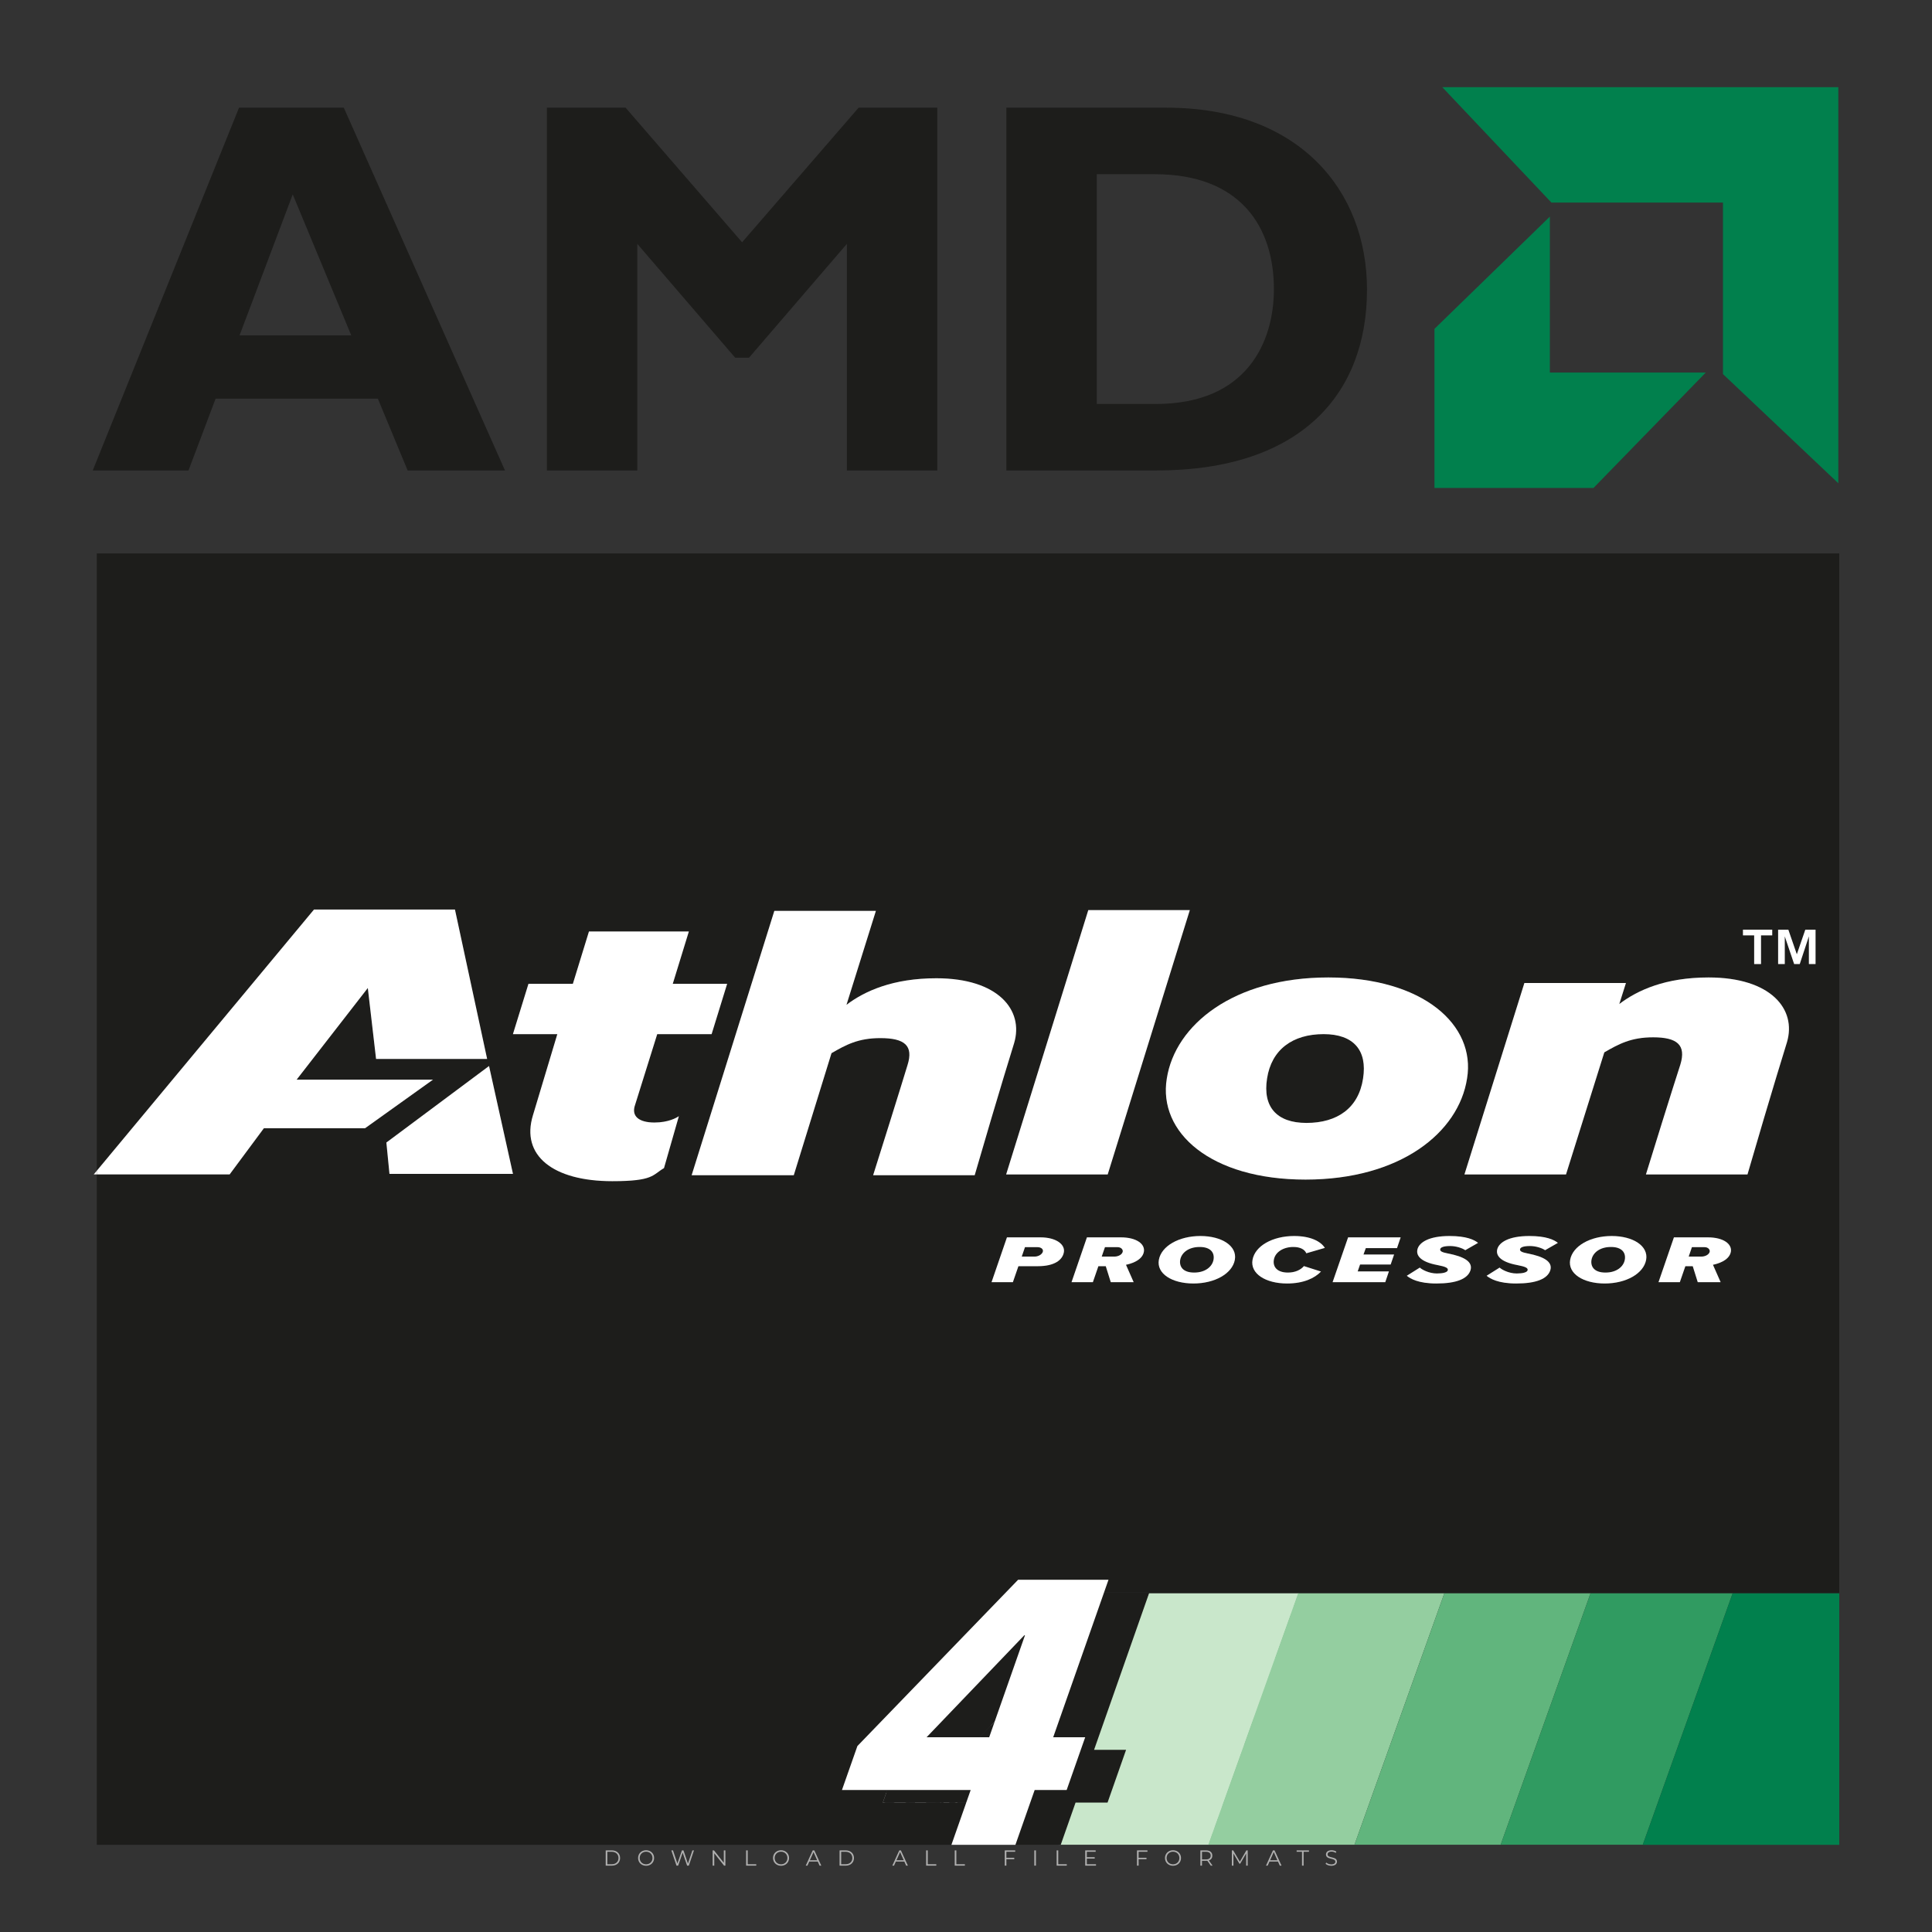 <?xml version="1.0" encoding="iso-8859-1"?>
<!-- Generator: Adobe Illustrator 27.0.0, SVG Export Plug-In . SVG Version: 6.00 Build 0)  -->
<svg version="1.1" id="Layer_1" xmlns="http://www.w3.org/2000/svg" xmlns:xlink="http://www.w3.org/1999/xlink" x="0px" y="0px"
	 viewBox="0 0 500 500" style="enable-background:new 0 0 500 500;" xml:space="preserve">
<rect x="0" y="0" width="500" height="500" fill="#333333" stroke="none"/>
<g id="watermark_1_">
	<g>
		<g id="watermark" style="opacity:0.61;">
			<g>
				<g>
					<g>
						<g>
							<polygon style="fill:#FFFFFF;" points="213.765,461.172 208.204,474.017 205.268,474.017 199.726,461.172 202.938,461.172 
								206.846,470.347 210.81,461.172 							"/>
						</g>
						<g>
							<path style="fill:#FFFFFF;" d="M223.507,469.741h-7.469c0.275,1.23,1.321,1.982,2.826,1.982c1.046,0,1.798-0.312,2.477-0.954
								l1.523,1.651c-0.917,1.046-2.294,1.597-4.074,1.597c-3.413,0-5.634-2.147-5.634-5.083c0-2.954,2.257-5.083,5.267-5.083
								c2.899,0,5.138,1.945,5.138,5.12C223.562,469.191,223.526,469.503,223.507,469.741 M216.002,468.071h4.863
								c-0.202-1.248-1.138-2.055-2.422-2.055C217.139,466.016,216.204,466.805,216.002,468.071"/>
						</g>
						<g>
							<path style="fill:#FFFFFF;" d="M224.735,468.934c0-2.973,2.294-5.083,5.505-5.083c2.074,0,3.707,0.899,4.423,2.514
								l-2.22,1.193c-0.532-0.936-1.321-1.358-2.221-1.358c-1.45,0-2.587,1.009-2.587,2.734c0,1.725,1.138,2.734,2.587,2.734
								c0.899,0,1.688-0.404,2.221-1.358l2.22,1.211c-0.716,1.578-2.349,2.495-4.423,2.495
								C227.029,474.017,224.735,471.907,224.735,468.934"/>
						</g>
						<g>
							<path style="fill:#FFFFFF;" d="M242.828,473.393c-0.587,0.422-1.45,0.624-2.331,0.624c-2.33,0-3.688-1.193-3.688-3.542
								v-4.055h-1.523v-2.202h1.523v-2.404h2.863v2.404h2.459v2.202h-2.459v4.019c0,0.844,0.458,1.303,1.229,1.303
								c0.422,0,0.844-0.128,1.156-0.367L242.828,473.393z"/>
						</g>
					</g>
					<g>
						<path style="fill:#FFFFFF;" d="M262.474,463.997v2.643c-0.238-0.018-0.422-0.037-0.642-0.037
							c-1.578,0-2.624,0.862-2.624,2.753v4.661h-2.863v-9.873h2.734v1.303C259.776,464.493,260.951,463.997,262.474,463.997"/>
					</g>
					<g>
						<path style="fill:#FFFFFF;" d="M263.299,472.53l1.009-2.239c1.083,0.789,2.697,1.339,4.239,1.339
							c1.762,0,2.477-0.587,2.477-1.376c0-2.404-7.469-0.752-7.469-5.524c0-2.184,1.762-4,5.413-4c1.615,0,3.267,0.385,4.459,1.138
							l-0.918,2.257c-1.193-0.679-2.422-1.009-3.56-1.009c-1.761,0-2.44,0.66-2.44,1.468c0,2.367,7.468,0.734,7.468,5.45
							c0,2.147-1.78,3.982-5.45,3.982C266.492,474.017,264.437,473.411,263.299,472.53"/>
					</g>
					<g>
						<path style="fill:#FFFFFF;" d="M285.428,469.741h-7.469c0.275,1.23,1.321,1.982,2.826,1.982c1.046,0,1.798-0.312,2.477-0.954
							l1.523,1.651c-0.918,1.046-2.294,1.597-4.074,1.597c-3.413,0-5.634-2.147-5.634-5.083c0-2.954,2.257-5.083,5.267-5.083
							c2.9,0,5.138,1.945,5.138,5.12C285.484,469.191,285.447,469.503,285.428,469.741 M277.923,468.071h4.863
							c-0.202-1.248-1.138-2.055-2.422-2.055C279.061,466.016,278.125,466.805,277.923,468.071"/>
					</g>
					<g>
						<path style="fill:#FFFFFF;" d="M297.007,469.741h-7.469c0.275,1.23,1.321,1.982,2.826,1.982c1.046,0,1.798-0.312,2.477-0.954
							l1.523,1.651c-0.918,1.046-2.294,1.597-4.074,1.597c-3.413,0-5.634-2.147-5.634-5.083c0-2.954,2.257-5.083,5.267-5.083
							c2.899,0,5.138,1.945,5.138,5.12C297.062,469.191,297.025,469.503,297.007,469.741 M289.501,468.071h4.863
							c-0.202-1.248-1.138-2.055-2.422-2.055C290.639,466.016,289.703,466.805,289.501,468.071"/>
					</g>
					<g>
						<polygon style="fill:#FFFFFF;" points="303.208,470.145 301.831,471.503 301.831,474.017 298.969,474.017 298.969,460.401 
							301.831,460.401 301.831,468.108 306.016,464.144 309.429,464.144 305.318,468.328 309.796,474.017 306.327,474.017 						"/>
					</g>
					<g>
						<path style="fill:#FFFFFF;" d="M256.601,475.359L256.601,475.359l-2.86-2.86c-0.435,0.508-0.953,0.943-1.534,1.284
							c-0.092,0.069-0.186,0.136-0.283,0.199l3.027,3.027c0.456,0.456,1.195,0.456,1.65,0
							C257.057,476.554,257.057,475.815,256.601,475.359"/>
					</g>
					<g>
						<path style="fill:#FFFFFF;" d="M249.984,463.244c0.221-0.173,0.495-0.281,0.797-0.281c0.042,0,0.083,0.002,0.124,0.006
							c-0.214-0.156-0.478-0.249-0.764-0.249c-0.395,0-0.744,0.18-0.981,0.458c-0.051,0-0.1,0.006-0.151,0.008
							c0.039-0.077,0.064-0.162,0.064-0.255c0-0.234-0.143-0.434-0.346-0.519c0.087,0.126,0.138,0.279,0.138,0.445
							c0,0.122-0.031,0.237-0.081,0.341c-2.811,0.201-5.03,2.539-5.03,5.4c0,2.993,2.426,5.42,5.42,5.42
							c2.993,0,5.42-2.426,5.42-5.42C254.595,465.879,252.593,463.635,249.984,463.244 M247.983,464.656
							c0.435,0,0.844,0.112,1.199,0.309c0.374-0.245,0.82-0.387,1.299-0.387c0.711,0,1.348,0.312,1.784,0.806
							c-0.435-0.379-1.004-0.61-1.627-0.61c-0.449,0-0.87,0.12-1.234,0.329c-0.079,0.046-0.156,0.096-0.229,0.15
							c-0.065-0.048-0.133-0.093-0.204-0.134c-0.369-0.219-0.8-0.344-1.26-0.344c-0.3,0-0.588,0.054-0.854,0.152
							C247.196,464.754,247.578,464.656,247.983,464.656 M251.772,469.098c0.115,0.305,0.181,0.634,0.181,0.979
							c0,1.534-1.244,2.777-2.778,2.777c-1.534,0-2.777-1.243-2.777-2.777c0-0.345,0.066-0.674,0.181-0.979
							c-0.62-0.382-1.035-1.064-1.035-1.846c0-1.197,0.971-2.168,2.168-2.168c0.565,0,1.078,0.218,1.463,0.572
							c0.386-0.354,0.899-0.572,1.464-0.572c1.197,0,2.168,0.971,2.168,2.168C252.807,468.034,252.392,468.716,251.772,469.098"/>
					</g>
					<g>
						<path style="fill:#FFFFFF;" d="M251.666,467.061c0,0.497-0.404,0.901-0.901,0.901c-0.497,0-0.901-0.404-0.901-0.901
							s0.404-0.901,0.901-0.901c0.101,0,0.197,0.017,0.287,0.047c-0.03,0.062-0.045,0.132-0.045,0.204
							c0,0.273,0.221,0.494,0.494,0.494c0.05,0,0.099-0.008,0.146-0.022C251.66,466.941,251.666,467,251.666,467.061"/>
					</g>
					<g>
						<path style="fill:#FFFFFF;" d="M248.255,467.061c0,0.376-0.305,0.681-0.681,0.681c-0.376,0-0.681-0.305-0.681-0.681
							s0.305-0.681,0.681-0.681c0.076,0,0.149,0.013,0.217,0.035c-0.023,0.047-0.034,0.1-0.034,0.155
							c0,0.206,0.167,0.374,0.374,0.374c0.038,0,0.075-0.006,0.11-0.017C248.25,466.97,248.255,467.015,248.255,467.061"/>
					</g>
					<g>
						<g>
							<g>
								<rect x="242.908" y="467.83" style="fill:#FFFFFF;" width="0.616" height="0.616"/>
							</g>
							<g>
								<rect x="254.827" y="467.83" style="fill:#FFFFFF;" width="0.616" height="0.616"/>
							</g>
							<g>
								<path style="fill:#FFFFFF;" d="M255.205,468.082h-0.14c0-3.248-2.642-5.89-5.89-5.89c-3.248,0-5.89,2.642-5.89,5.89h-0.14
									c0-1.611,0.627-3.125,1.766-4.264c1.139-1.139,2.653-1.766,4.264-1.766c1.611,0,3.125,0.627,4.264,1.766
									C254.578,464.957,255.205,466.471,255.205,468.082"/>
							</g>
						</g>
						<g>
							<rect x="248.868" y="461.814" style="fill:#FFFFFF;" width="0.616" height="0.616"/>
						</g>
						<g>
							<rect x="244.95" y="462.052" style="fill:#FFFFFF;" width="8.45" height="0.14"/>
						</g>
						<g>
							<path style="fill:#FFFFFF;" d="M245.174,462.15c0,0.108-0.088,0.196-0.196,0.196c-0.108,0-0.196-0.088-0.196-0.196
								c0-0.108,0.088-0.196,0.196-0.196C245.086,461.954,245.174,462.042,245.174,462.15"/>
						</g>
						<g>
							<path style="fill:#FFFFFF;" d="M253.596,462.15c0,0.108-0.088,0.196-0.196,0.196c-0.108,0-0.196-0.088-0.196-0.196
								c0-0.108,0.088-0.196,0.196-0.196C253.509,461.954,253.596,462.042,253.596,462.15"/>
						</g>
					</g>
				</g>
				<g>
					<path style="fill:#FFFFFF;" d="M314.356,473.409c0,1.559-2.364,1.559-2.364,0C311.993,471.851,314.356,471.851,314.356,473.409
						z"/>
				</g>
				<g>
					<g>
						<g>
							<path style="fill:#FFFFFF;" d="M161.739,466.549l1.772,6.088l1.855-6.088h2.215l-2.823,8.14h-2.33l-0.837-2.396l-0.722-2.708
								l-0.722,2.708l-0.837,2.396h-2.33l-2.839-8.14h2.231l1.855,6.088l1.756-6.088H161.739z"/>
						</g>
						<g>
							<path style="fill:#FFFFFF;" d="M176.713,466.549l1.772,6.088l1.855-6.088h2.215l-2.823,8.14h-2.33l-0.837-2.396l-0.722-2.708
								l-0.722,2.708l-0.837,2.396h-2.33l-2.839-8.14h2.231l1.855,6.088l1.756-6.088H176.713z"/>
						</g>
						<g>
							<path style="fill:#FFFFFF;" d="M191.687,466.549l1.772,6.088l1.855-6.088h2.215l-2.823,8.14h-2.33l-0.837-2.396l-0.722-2.708
								l-0.722,2.708l-0.837,2.396h-2.33l-2.839-8.14h2.231l1.855,6.088l1.756-6.088H191.687z"/>
						</g>
					</g>
					<g>
						<path style="fill:#FFFFFF;" d="M200.908,473.52c0,1.559-2.364,1.559-2.364,0C198.545,471.962,200.908,471.962,200.908,473.52z
							"/>
					</g>
					<g>
						<path style="fill:#FFFFFF;" d="M322.71,473.409c-0.935,0.919-1.919,1.28-3.117,1.28c-2.346,0-4.3-1.411-4.3-4.282
							s1.953-4.284,4.3-4.284c1.149,0,2.035,0.329,2.921,1.199l-1.264,1.329c-0.476-0.428-1.066-0.64-1.623-0.64
							c-1.346,0-2.33,0.985-2.33,2.396c0,1.542,1.05,2.362,2.297,2.362c0.64,0,1.28-0.18,1.772-0.672L322.71,473.409z"/>
					</g>
					<g>
						<path style="fill:#FFFFFF;" d="M331.805,470.472c0,2.33-1.591,4.217-4.217,4.217c-2.626,0-4.201-1.887-4.201-4.217
							c0-2.314,1.609-4.217,4.185-4.217C330.149,466.255,331.805,468.158,331.805,470.472z M325.389,470.472
							c0,1.231,0.739,2.38,2.199,2.38c1.46,0,2.199-1.149,2.199-2.38c0-1.215-0.854-2.396-2.199-2.396
							C326.144,468.077,325.389,469.258,325.389,470.472z"/>
					</g>
					<g>
						<path style="fill:#FFFFFF;" d="M338.572,474.689v-4.332c0-1.068-0.559-2.035-1.658-2.035c-1.082,0-1.722,0.967-1.722,2.035
							v4.332h-2.003v-8.107h1.855l0.148,0.985c0.426-0.82,1.362-1.116,2.133-1.116c0.969,0,1.937,0.394,2.396,1.51
							c0.723-1.149,1.658-1.478,2.708-1.478c2.297,0,3.43,1.412,3.43,3.84v4.365h-2.003v-4.365c0-1.066-0.442-1.97-1.526-1.97
							c-1.082,0-1.756,0.935-1.756,2.003v4.332H338.572z"/>
					</g>
				</g>
			</g>
		</g>
		<g style="opacity:0.61;">
			<g>
				<g>
					<path style="fill:#FFFFFF;" d="M345.988,431.299c-0.006-1.224-0.959-2.121-2.189-2.14c-0.924-0.014-0.832,0.12-0.834-0.867
						c-0.003-1.097-0.007-2.194,0.003-3.292c0.003-0.379-0.112-0.691-0.362-0.976c-2.342-2.668-4.678-5.342-7.019-8.011
						c-0.12-0.137-0.275-0.244-0.414-0.366c-6.214,0-12.427,0-18.641,0c-0.794,0.293-1.14,0.868-1.138,1.709
						c0.01,3.748,0.004,7.496,0.004,11.243c0,0.556-0.003,0.589-0.55,0.551c-1.497-0.102-2.516,0.986-2.497,2.492
						c0.044,3.476,0.013,6.953,0.014,10.429c0.001,1.58,0.867,2.443,2.45,2.449c0.582,0.002,0.582,0.002,0.582,0.6
						c0,2.219-0.001,4.438,0.001,6.657c0.001,1.192,0.58,1.771,1.768,1.771c8.013,0.001,16.027,0.001,24.04,0
						c1.168,0,1.755-0.583,1.757-1.745c0.002-2.256,0-4.512,0.001-6.768c0-0.512,0.002-0.511,0.52-0.515
						c0.271-0.002,0.541,0.008,0.809-0.058c0.996-0.246,1.69-1.044,1.694-2.069C346.003,438.696,346.005,434.997,345.988,431.299z
						 M317.537,417.162c5.337,0,10.674,0,16.01,0c0.548,0,0.554,0.007,0.554,0.561c0.001,2.243-0.001,4.486,0.001,6.73
						c0.001,0.811,0.249,1.059,1.06,1.059c1.91,0.001,3.821,0,5.731,0.001c0.458,0,0.479,0.021,0.481,0.483
						c0.003,0.887,0.002,1.775,0,2.662c-0.001,0.477-0.024,0.498-0.504,0.499c-3.895,0.001-7.79,0-11.684,0
						c-3.882,0-7.765,0-11.647,0c-0.55,0-0.552-0.001-0.552-0.561c-0.001-3.624-0.001-7.247,0-10.871
						C316.987,417.166,316.991,417.162,317.537,417.162z M340.822,451.579c-3.883,0.001-7.766,0-11.65,0c-3.871,0-7.742,0-11.613,0
						c-0.572,0-0.574-0.002-0.574-0.579c-0.001-1.997-0.001-3.994,0.001-5.991c0-0.464,0.023-0.486,0.478-0.487
						c7.803-0.001,15.607-0.001,23.41,0c0.478,0,0.499,0.02,0.499,0.503c0.002,1.997,0.001,3.994,0,5.991
						C341.375,451.574,341.37,451.579,340.822,451.579z"/>
				</g>
				<g>
					<g>
						<rect x="327.418" y="417.053" style="fill:#FFFFFF;" width="1.757" height="1.054"/>
					</g>
					<g>
						<rect x="325.662" y="418.107" style="fill:#FFFFFF;" width="1.757" height="1.054"/>
					</g>
					<g>
						<rect x="327.418" y="419.161" style="fill:#FFFFFF;" width="1.757" height="1.054"/>
					</g>
					<g>
						<rect x="325.662" y="420.215" style="fill:#FFFFFF;" width="1.757" height="1.054"/>
					</g>
					<g>
						<rect x="327.418" y="421.269" style="fill:#FFFFFF;" width="1.757" height="1.054"/>
					</g>
					<g>
						<rect x="325.662" y="422.323" style="fill:#FFFFFF;" width="1.757" height="1.054"/>
					</g>
					<g>
						<rect x="327.418" y="423.378" style="fill:#FFFFFF;" width="1.757" height="1.054"/>
					</g>
					<g>
						<rect x="325.662" y="424.432" style="fill:#FFFFFF;" width="1.757" height="1.054"/>
					</g>
					<g>
						<rect x="327.418" y="425.486" style="fill:#FFFFFF;" width="1.757" height="1.054"/>
					</g>
					<g>
						<rect x="325.662" y="426.54" style="fill:#FFFFFF;" width="1.757" height="1.054"/>
					</g>
					<g>
						<rect x="327.418" y="427.594" style="fill:#FFFFFF;" width="1.757" height="1.054"/>
					</g>
					<g>
						<rect x="325.662" y="428.648" style="fill:#FFFFFF;" width="1.757" height="1.054"/>
					</g>
				</g>
			</g>
			<g>
				<path style="fill:#FFFFFF;" d="M187.637,431.299c-0.006-1.224-0.959-2.121-2.189-2.14c-0.924-0.014-0.832,0.12-0.834-0.867
					c-0.003-1.097-0.007-2.194,0.003-3.292c0.003-0.379-0.112-0.691-0.362-0.976c-2.342-2.668-4.678-5.342-7.019-8.011
					c-0.12-0.137-0.275-0.244-0.414-0.366c-6.214,0-12.427,0-18.641,0c-0.794,0.293-1.14,0.868-1.138,1.709
					c0.01,3.748,0.004,7.496,0.004,11.243c0,0.556-0.003,0.589-0.55,0.551c-1.497-0.102-2.516,0.986-2.497,2.492
					c0.044,3.476,0.013,6.953,0.014,10.429c0.001,1.58,0.867,2.443,2.45,2.449c0.582,0.002,0.582,0.002,0.582,0.6
					c0,2.219-0.001,4.438,0.001,6.657c0.001,1.192,0.58,1.771,1.768,1.771c8.013,0.001,16.027,0.001,24.04,0
					c1.168,0,1.755-0.583,1.757-1.745c0.002-2.256,0-4.512,0.001-6.768c0-0.512,0.002-0.511,0.52-0.515
					c0.271-0.002,0.541,0.008,0.809-0.058c0.996-0.246,1.69-1.044,1.694-2.069C187.652,438.696,187.655,434.997,187.637,431.299z
					 M159.187,417.162c5.337,0,10.674,0,16.01,0c0.548,0,0.554,0.007,0.554,0.561c0.001,2.243-0.001,4.486,0.001,6.73
					c0.001,0.811,0.249,1.059,1.06,1.059c1.91,0.001,3.821,0,5.731,0.001c0.458,0,0.479,0.021,0.481,0.483
					c0.003,0.887,0.002,1.775,0,2.662c-0.001,0.477-0.024,0.498-0.504,0.499c-3.895,0.001-7.79,0-11.684,0
					c-3.882,0-7.765,0-11.647,0c-0.55,0-0.552-0.001-0.552-0.561c-0.001-3.624-0.001-7.247,0-10.871
					C158.636,417.166,158.64,417.162,159.187,417.162z M182.472,451.579c-3.883,0.001-7.766,0-11.65,0c-3.871,0-7.742,0-11.613,0
					c-0.572,0-0.574-0.002-0.574-0.579c-0.001-1.997-0.001-3.994,0.001-5.991c0-0.464,0.023-0.486,0.478-0.487
					c7.803-0.001,15.607-0.001,23.41,0c0.478,0,0.499,0.02,0.499,0.503c0.002,1.997,0.001,3.994,0,5.991
					C183.024,451.574,183.019,451.579,182.472,451.579z"/>
			</g>
			<g>
				<path style="fill:#FFFFFF;" d="M159.779,440.669v-7.897h2.779c0.375,0,0.726,0.061,1.053,0.182
					c0.327,0.121,0.612,0.292,0.855,0.513c0.242,0.221,0.434,0.483,0.573,0.789c0.14,0.305,0.21,0.642,0.21,1.009
					c0,0.375-0.07,0.715-0.21,1.02c-0.14,0.305-0.331,0.568-0.573,0.789c-0.243,0.221-0.528,0.392-0.855,0.513
					c-0.327,0.121-0.678,0.182-1.053,0.182h-1.29v2.901H159.779z M162.58,436.356c0.39,0,0.684-0.111,0.882-0.331
					c0.199-0.22,0.298-0.474,0.298-0.761c0-0.14-0.024-0.276-0.072-0.408c-0.048-0.132-0.121-0.248-0.221-0.347
					c-0.099-0.099-0.223-0.178-0.37-0.237c-0.147-0.059-0.32-0.089-0.518-0.089h-1.312v2.173H162.58z"/>
				<path style="fill:#FFFFFF;" d="M166.308,432.771h1.731l3.177,5.294h0.088l-0.088-1.522v-3.772h1.478v7.897h-1.566l-3.353-5.592
					h-0.088l0.088,1.522v4.07h-1.467V432.771z"/>
				<path style="fill:#FFFFFF;" d="M177.922,436.334h3.872c0.022,0.089,0.04,0.195,0.055,0.32c0.014,0.125,0.022,0.25,0.022,0.375
					c0,0.507-0.077,0.985-0.231,1.434c-0.154,0.449-0.397,0.849-0.728,1.202c-0.353,0.375-0.776,0.666-1.268,0.871
					c-0.493,0.206-1.055,0.309-1.688,0.309c-0.574,0-1.114-0.103-1.622-0.309c-0.507-0.206-0.948-0.492-1.323-0.86
					c-0.375-0.367-0.673-0.803-0.894-1.307c-0.221-0.504-0.331-1.053-0.331-1.649c0-0.595,0.11-1.145,0.331-1.649
					c0.221-0.504,0.518-0.939,0.894-1.307c0.375-0.367,0.816-0.654,1.323-0.86c0.507-0.206,1.048-0.309,1.622-0.309
					c0.64,0,1.211,0.11,1.715,0.331c0.504,0.221,0.935,0.526,1.296,0.915l-1.025,1.004c-0.258-0.272-0.544-0.48-0.861-0.623
					c-0.316-0.143-0.695-0.215-1.136-0.215c-0.361,0-0.703,0.065-1.026,0.193c-0.324,0.129-0.607,0.311-0.85,0.546
					c-0.242,0.235-0.436,0.52-0.579,0.855c-0.143,0.335-0.215,0.708-0.215,1.119c0,0.412,0.072,0.785,0.215,1.12
					c0.143,0.335,0.338,0.62,0.584,0.855c0.246,0.235,0.531,0.418,0.855,0.546c0.323,0.129,0.669,0.193,1.037,0.193
					c0.419,0,0.773-0.061,1.064-0.182c0.29-0.121,0.538-0.278,0.744-0.469c0.148-0.132,0.275-0.3,0.381-0.502
					c0.106-0.202,0.189-0.428,0.248-0.678h-2.482V436.334z"/>
			</g>
			<g>
				<path style="fill:#FFFFFF;" d="M224.019,431.299c-0.006-1.224-0.959-2.121-2.189-2.14c-0.924-0.014-0.832,0.12-0.834-0.867
					c-0.003-1.097-0.007-2.194,0.003-3.292c0.003-0.379-0.112-0.691-0.362-0.976c-2.342-2.668-4.678-5.342-7.019-8.011
					c-0.12-0.137-0.275-0.244-0.414-0.366c-6.214,0-12.427,0-18.641,0c-0.794,0.293-1.14,0.868-1.138,1.709
					c0.01,3.748,0.004,7.496,0.004,11.243c0,0.556-0.003,0.589-0.55,0.551c-1.497-0.102-2.516,0.986-2.497,2.492
					c0.044,3.476,0.013,6.953,0.014,10.429c0.001,1.58,0.867,2.443,2.45,2.449c0.582,0.002,0.582,0.002,0.582,0.6
					c0,2.219-0.001,4.438,0.001,6.657c0.001,1.192,0.58,1.771,1.768,1.771c8.013,0.001,16.027,0.001,24.04,0
					c1.168,0,1.755-0.583,1.757-1.745c0.002-2.256,0-4.512,0.001-6.768c0-0.512,0.002-0.511,0.52-0.515
					c0.271-0.002,0.541,0.008,0.809-0.058c0.997-0.246,1.69-1.044,1.694-2.069C224.034,438.696,224.036,434.997,224.019,431.299z
					 M195.568,417.162c5.337,0,10.674,0,16.01,0c0.548,0,0.554,0.007,0.554,0.561c0.001,2.243-0.001,4.486,0.001,6.73
					c0.001,0.811,0.249,1.059,1.06,1.059c1.91,0.001,3.821,0,5.731,0.001c0.458,0,0.479,0.021,0.481,0.483
					c0.003,0.887,0.002,1.775,0,2.662c-0.001,0.477-0.024,0.498-0.504,0.499c-3.895,0.001-7.79,0-11.684,0
					c-3.882,0-7.765,0-11.647,0c-0.55,0-0.552-0.001-0.552-0.561c-0.001-3.624-0.001-7.247,0-10.871
					C195.018,417.166,195.022,417.162,195.568,417.162z M218.854,451.579c-3.883,0.001-7.766,0-11.65,0c-3.871,0-7.742,0-11.613,0
					c-0.572,0-0.574-0.002-0.574-0.579c-0.001-1.997-0.001-3.994,0.001-5.991c0-0.464,0.023-0.486,0.478-0.487
					c7.803-0.001,15.607-0.001,23.41,0c0.478,0,0.499,0.02,0.499,0.503c0.002,1.997,0.001,3.994,0,5.991
					C219.406,451.574,219.401,451.579,218.854,451.579z"/>
			</g>
			<g>
				<path style="fill:#FFFFFF;" d="M205.111,432.771h1.699l2.967,7.897h-1.644l-0.651-1.886h-3.044l-0.651,1.886h-1.643
					L205.111,432.771z M206.997,437.415l-0.706-1.974l-0.287-0.96h-0.088l-0.287,0.96l-0.706,1.974H206.997z"/>
				<path style="fill:#FFFFFF;" d="M211.331,434.536c-0.125,0-0.245-0.024-0.359-0.072c-0.114-0.048-0.213-0.114-0.298-0.199
					c-0.084-0.084-0.151-0.182-0.198-0.292c-0.048-0.11-0.072-0.232-0.072-0.364s0.024-0.254,0.072-0.364
					c0.048-0.11,0.114-0.208,0.198-0.292c0.084-0.084,0.184-0.151,0.298-0.198c0.114-0.048,0.233-0.072,0.359-0.072
					c0.257,0,0.478,0.09,0.662,0.27c0.184,0.181,0.276,0.399,0.276,0.656s-0.092,0.476-0.276,0.656
					C211.809,434.446,211.589,434.536,211.331,434.536z M210.615,440.669v-5.404h1.445v5.404H210.615z"/>
			</g>
			<g>
				<path style="fill:#FFFFFF;" d="M261.044,431.299c-0.006-1.224-0.959-2.121-2.189-2.14c-0.924-0.014-0.832,0.12-0.834-0.867
					c-0.003-1.097-0.007-2.194,0.003-3.292c0.003-0.379-0.112-0.691-0.362-0.976c-2.342-2.668-4.678-5.342-7.019-8.011
					c-0.12-0.137-0.275-0.244-0.414-0.366c-6.214,0-12.427,0-18.641,0c-0.794,0.293-1.14,0.868-1.138,1.709
					c0.01,3.748,0.004,7.496,0.004,11.243c0,0.556-0.003,0.589-0.55,0.551c-1.497-0.102-2.516,0.986-2.497,2.492
					c0.044,3.476,0.013,6.953,0.014,10.429c0.001,1.58,0.867,2.443,2.45,2.449c0.582,0.002,0.582,0.002,0.582,0.6
					c0,2.219-0.001,4.438,0.001,6.657c0.001,1.192,0.58,1.771,1.768,1.771c8.013,0.001,16.027,0.001,24.04,0
					c1.168,0,1.755-0.583,1.757-1.745c0.002-2.256,0-4.512,0.001-6.768c0-0.512,0.002-0.511,0.52-0.515
					c0.271-0.002,0.541,0.008,0.809-0.058c0.996-0.246,1.69-1.044,1.694-2.069C261.059,438.696,261.061,434.997,261.044,431.299z
					 M232.593,417.162c5.337,0,10.674,0,16.01,0c0.548,0,0.554,0.007,0.554,0.561c0.001,2.243-0.001,4.486,0.001,6.73
					c0.001,0.811,0.249,1.059,1.06,1.059c1.91,0.001,3.821,0,5.731,0.001c0.458,0,0.479,0.021,0.481,0.483
					c0.003,0.887,0.002,1.775,0,2.662c-0.001,0.477-0.024,0.498-0.504,0.499c-3.895,0.001-7.79,0-11.684,0
					c-3.882,0-7.765,0-11.647,0c-0.55,0-0.552-0.001-0.552-0.561c-0.001-3.624-0.001-7.247,0-10.871
					C232.042,417.166,232.047,417.162,232.593,417.162z M255.878,451.579c-3.883,0.001-7.766,0-11.65,0c-3.871,0-7.742,0-11.613,0
					c-0.572,0-0.574-0.002-0.574-0.579c-0.001-1.997-0.001-3.994,0.001-5.991c0-0.464,0.023-0.486,0.478-0.487
					c7.803-0.001,15.607-0.001,23.41,0c0.478,0,0.499,0.02,0.499,0.503c0.002,1.997,0.001,3.994,0,5.991
					C256.431,451.574,256.426,451.579,255.878,451.579z"/>
			</g>
			<g>
				<path style="fill:#FFFFFF;" d="M236.361,440.845c-0.338,0-0.662-0.048-0.971-0.143c-0.309-0.095-0.592-0.239-0.849-0.43
					c-0.257-0.191-0.481-0.425-0.673-0.7c-0.191-0.276-0.342-0.597-0.452-0.965l1.401-0.551c0.103,0.397,0.283,0.726,0.54,0.987
					c0.257,0.261,0.596,0.392,1.015,0.392c0.154,0,0.303-0.02,0.447-0.061c0.143-0.04,0.272-0.099,0.386-0.176
					s0.204-0.175,0.27-0.292c0.066-0.118,0.099-0.254,0.099-0.408c0-0.147-0.026-0.279-0.077-0.397
					c-0.051-0.117-0.138-0.227-0.259-0.331c-0.121-0.103-0.28-0.202-0.475-0.298c-0.195-0.095-0.435-0.195-0.722-0.298l-0.485-0.176
					c-0.213-0.073-0.429-0.173-0.645-0.298c-0.217-0.125-0.413-0.276-0.59-0.452c-0.177-0.176-0.322-0.384-0.436-0.623
					c-0.114-0.239-0.171-0.509-0.171-0.81c0-0.309,0.06-0.597,0.182-0.866c0.121-0.268,0.294-0.503,0.518-0.706
					c0.224-0.202,0.492-0.36,0.805-0.474s0.66-0.171,1.042-0.171c0.397,0,0.74,0.053,1.031,0.16
					c0.291,0.107,0.537,0.243,0.739,0.408c0.202,0.165,0.366,0.348,0.491,0.546c0.125,0.199,0.217,0.386,0.276,0.563l-1.312,0.551
					c-0.074-0.221-0.208-0.419-0.402-0.596c-0.195-0.176-0.462-0.265-0.8-0.265c-0.324,0-0.592,0.075-0.805,0.226
					c-0.213,0.151-0.32,0.348-0.32,0.59c0,0.235,0.103,0.436,0.309,0.601c0.206,0.165,0.533,0.325,0.982,0.48l0.497,0.165
					c0.316,0.111,0.605,0.237,0.866,0.381c0.261,0.143,0.485,0.314,0.673,0.513c0.187,0.199,0.331,0.425,0.43,0.678
					c0.1,0.254,0.149,0.546,0.149,0.877c0,0.412-0.083,0.767-0.248,1.064c-0.165,0.298-0.377,0.542-0.634,0.734
					c-0.258,0.191-0.548,0.335-0.872,0.43C236.986,440.797,236.67,440.845,236.361,440.845z"/>
				<path style="fill:#FFFFFF;" d="M239.516,432.771h1.61l1.633,4.754l0.287,1.015h0.088l0.309-1.015l1.699-4.754h1.61l-2.879,7.897
					h-1.566L239.516,432.771z"/>
				<path style="fill:#FFFFFF;" d="M251.097,436.334h3.871c0.022,0.089,0.04,0.195,0.055,0.32c0.015,0.125,0.023,0.25,0.023,0.375
					c0,0.507-0.078,0.985-0.232,1.434c-0.154,0.449-0.397,0.849-0.728,1.202c-0.353,0.375-0.775,0.666-1.268,0.871
					c-0.493,0.206-1.055,0.309-1.688,0.309c-0.574,0-1.114-0.103-1.621-0.309c-0.507-0.206-0.949-0.492-1.324-0.86
					c-0.375-0.367-0.673-0.803-0.894-1.307c-0.22-0.504-0.331-1.053-0.331-1.649c0-0.595,0.11-1.145,0.331-1.649
					c0.221-0.504,0.518-0.939,0.894-1.307c0.375-0.367,0.816-0.654,1.324-0.86c0.507-0.206,1.047-0.309,1.621-0.309
					c0.64,0,1.211,0.11,1.715,0.331c0.504,0.221,0.936,0.526,1.296,0.915l-1.026,1.004c-0.257-0.272-0.544-0.48-0.861-0.623
					c-0.316-0.143-0.694-0.215-1.136-0.215c-0.36,0-0.702,0.065-1.026,0.193c-0.323,0.129-0.607,0.311-0.849,0.546
					c-0.243,0.235-0.436,0.52-0.579,0.855c-0.143,0.335-0.215,0.708-0.215,1.119c0,0.412,0.072,0.785,0.215,1.12
					c0.143,0.335,0.338,0.62,0.585,0.855c0.246,0.235,0.531,0.418,0.854,0.546c0.324,0.129,0.669,0.193,1.037,0.193
					c0.419,0,0.774-0.061,1.064-0.182c0.29-0.121,0.539-0.278,0.745-0.469c0.147-0.132,0.274-0.3,0.38-0.502
					c0.107-0.202,0.189-0.428,0.248-0.678h-2.482V436.334z"/>
			</g>
			<g>
				<path style="fill:#FFFFFF;" d="M297.3,431.299c-0.006-1.224-0.959-2.121-2.189-2.14c-0.924-0.014-0.832,0.12-0.834-0.867
					c-0.003-1.097-0.007-2.194,0.003-3.292c0.003-0.379-0.112-0.691-0.362-0.976c-2.342-2.668-4.678-5.342-7.019-8.011
					c-0.12-0.137-0.275-0.244-0.414-0.366c-6.214,0-12.427,0-18.641,0c-0.794,0.293-1.14,0.868-1.138,1.709
					c0.01,3.748,0.004,7.496,0.004,11.243c0,0.556-0.003,0.589-0.55,0.551c-1.497-0.102-2.516,0.986-2.497,2.492
					c0.044,3.476,0.013,6.953,0.014,10.429c0.001,1.58,0.867,2.443,2.45,2.449c0.582,0.002,0.582,0.002,0.582,0.6
					c0,2.219-0.001,4.438,0.001,6.657c0.001,1.192,0.58,1.771,1.768,1.771c8.013,0.001,16.027,0.001,24.04,0
					c1.168,0,1.755-0.583,1.757-1.745c0.002-2.256,0-4.512,0.001-6.768c0-0.512,0.002-0.511,0.52-0.515
					c0.271-0.002,0.541,0.008,0.809-0.058c0.996-0.246,1.69-1.044,1.694-2.069C297.315,438.696,297.318,434.997,297.3,431.299z
					 M268.85,417.162c5.337,0,10.674,0,16.01,0c0.548,0,0.554,0.007,0.554,0.561c0.001,2.243-0.001,4.486,0.001,6.73
					c0.001,0.811,0.249,1.059,1.06,1.059c1.91,0.001,3.821,0,5.731,0.001c0.458,0,0.479,0.021,0.481,0.483
					c0.003,0.887,0.002,1.775,0,2.662c-0.001,0.477-0.024,0.498-0.504,0.499c-3.895,0.001-7.79,0-11.684,0
					c-3.882,0-7.765,0-11.647,0c-0.55,0-0.552-0.001-0.552-0.561c-0.001-3.624-0.001-7.247,0-10.871
					C268.299,417.166,268.303,417.162,268.85,417.162z M292.135,451.579c-3.883,0.001-7.766,0-11.65,0c-3.871,0-7.742,0-11.613,0
					c-0.572,0-0.574-0.002-0.574-0.579c-0.001-1.997-0.001-3.994,0.001-5.991c0-0.464,0.023-0.486,0.478-0.487
					c7.803-0.001,15.607-0.001,23.41,0c0.478,0,0.499,0.02,0.499,0.503c0.001,1.997,0.001,3.994,0,5.991
					C292.687,451.574,292.682,451.579,292.135,451.579z"/>
			</g>
			<g>
				<path style="fill:#FFFFFF;" d="M272.966,434.183v1.831h3.165v1.412h-3.165v1.831h3.518v1.412h-5.007v-7.897h5.007v1.412H272.966
					z"/>
				<path style="fill:#FFFFFF;" d="M277.852,440.669v-7.897h2.779c0.375,0,0.726,0.061,1.053,0.182
					c0.327,0.121,0.612,0.292,0.855,0.513c0.243,0.221,0.434,0.483,0.574,0.789c0.14,0.305,0.209,0.642,0.209,1.009
					c0,0.375-0.07,0.715-0.209,1.02c-0.14,0.305-0.331,0.568-0.574,0.789c-0.243,0.221-0.528,0.392-0.855,0.513
					c-0.327,0.121-0.678,0.182-1.053,0.182h-1.29v2.901H277.852z M280.653,436.356c0.389,0,0.684-0.111,0.882-0.331
					c0.199-0.22,0.298-0.474,0.298-0.761c0-0.14-0.024-0.276-0.072-0.408c-0.048-0.132-0.121-0.248-0.221-0.347
					c-0.099-0.099-0.222-0.178-0.37-0.237c-0.147-0.059-0.32-0.089-0.518-0.089h-1.312v2.173H280.653z"/>
				<path style="fill:#FFFFFF;" d="M286.797,440.845c-0.338,0-0.662-0.048-0.971-0.143c-0.309-0.095-0.592-0.239-0.849-0.43
					c-0.257-0.191-0.482-0.425-0.673-0.7c-0.191-0.276-0.342-0.597-0.452-0.965l1.401-0.551c0.103,0.397,0.283,0.726,0.541,0.987
					c0.257,0.261,0.595,0.392,1.015,0.392c0.154,0,0.303-0.02,0.447-0.061c0.143-0.04,0.272-0.099,0.386-0.176
					c0.114-0.077,0.204-0.175,0.27-0.292c0.066-0.118,0.1-0.254,0.1-0.408c0-0.147-0.026-0.279-0.077-0.397
					c-0.051-0.117-0.138-0.227-0.259-0.331c-0.121-0.103-0.279-0.202-0.474-0.298c-0.195-0.095-0.436-0.195-0.723-0.298
					l-0.485-0.176c-0.213-0.073-0.428-0.173-0.645-0.298c-0.217-0.125-0.414-0.276-0.59-0.452c-0.176-0.176-0.322-0.384-0.436-0.623
					c-0.114-0.239-0.171-0.509-0.171-0.81c0-0.309,0.061-0.597,0.182-0.866c0.121-0.268,0.294-0.503,0.518-0.706
					c0.224-0.202,0.493-0.36,0.805-0.474c0.312-0.114,0.66-0.171,1.042-0.171c0.397,0,0.741,0.053,1.031,0.16
					c0.29,0.107,0.537,0.243,0.739,0.408c0.202,0.165,0.365,0.348,0.491,0.546c0.125,0.199,0.217,0.386,0.276,0.563l-1.312,0.551
					c-0.074-0.221-0.208-0.419-0.403-0.596c-0.195-0.176-0.462-0.265-0.799-0.265c-0.324,0-0.592,0.075-0.805,0.226
					c-0.213,0.151-0.32,0.348-0.32,0.59c0,0.235,0.103,0.436,0.309,0.601c0.206,0.165,0.533,0.325,0.982,0.48l0.496,0.165
					c0.316,0.111,0.605,0.237,0.866,0.381c0.261,0.143,0.485,0.314,0.673,0.513c0.187,0.199,0.331,0.425,0.43,0.678
					c0.099,0.254,0.149,0.546,0.149,0.877c0,0.412-0.083,0.767-0.248,1.064c-0.165,0.298-0.377,0.542-0.634,0.734
					c-0.258,0.191-0.548,0.335-0.872,0.43C287.422,440.797,287.105,440.845,286.797,440.845z"/>
			</g>
			<g>
				<path style="fill:#FFFFFF;" d="M321.394,439.168l4.004-4.985h-3.827v-1.412h5.559v1.5l-3.96,4.985h4.004v1.412h-5.779V439.168z"
					/>
				<path style="fill:#FFFFFF;" d="M328.409,432.771h1.489v7.897h-1.489V432.771z"/>
				<path style="fill:#FFFFFF;" d="M331.486,440.669v-7.897h2.779c0.375,0,0.726,0.061,1.053,0.182
					c0.327,0.121,0.612,0.292,0.855,0.513s0.434,0.483,0.574,0.789c0.14,0.305,0.209,0.642,0.209,1.009
					c0,0.375-0.07,0.715-0.209,1.02c-0.14,0.305-0.331,0.568-0.574,0.789c-0.243,0.221-0.528,0.392-0.855,0.513
					c-0.327,0.121-0.678,0.182-1.053,0.182h-1.29v2.901H331.486z M334.288,436.356c0.389,0,0.684-0.111,0.882-0.331
					c0.199-0.22,0.298-0.474,0.298-0.761c0-0.14-0.024-0.276-0.072-0.408c-0.048-0.132-0.121-0.248-0.221-0.347
					c-0.099-0.099-0.222-0.178-0.37-0.237c-0.147-0.059-0.32-0.089-0.518-0.089h-1.312v2.173H334.288z"/>
			</g>
		</g>
		<g style="opacity:0.61;">
			<path style="fill:#FFFFFF;" d="M300.133,433.27h9.067v2.242h-9.067V433.27z M300.133,437.136h9.067v2.243h-9.067V437.136z"/>
		</g>
	</g>
	<g style="opacity:0.61;">
		<path style="fill:#FFFFFF;" d="M156.756,478.878h1.607c1.263,0,2.114,0.812,2.114,1.974c0,1.161-0.851,1.973-2.114,1.973h-1.607
			V478.878z M158.34,482.464c1.049,0,1.725-0.665,1.725-1.612c0-0.947-0.677-1.613-1.725-1.613h-1.167v3.225H158.34z"/>
		<path style="fill:#FFFFFF;" d="M165.139,480.851c0-1.15,0.879-2.007,2.075-2.007c1.184,0,2.069,0.851,2.069,2.007
			c0,1.156-0.885,2.007-2.069,2.007C166.019,482.858,165.139,482.002,165.139,480.851z M168.866,480.851
			c0-0.942-0.705-1.635-1.652-1.635c-0.953,0-1.663,0.693-1.663,1.635c0,0.941,0.71,1.635,1.663,1.635
			C168.162,482.486,168.866,481.793,168.866,480.851z"/>
		<path style="fill:#FFFFFF;" d="M179.596,478.878l-1.331,3.947h-0.44l-1.156-3.366l-1.161,3.366h-0.434l-1.331-3.947h0.429
			l1.139,3.394l1.178-3.394h0.389l1.161,3.411l1.156-3.411H179.596z"/>
		<path style="fill:#FFFFFF;" d="M187.731,478.878v3.947h-0.344l-2.537-3.202v3.202h-0.417v-3.947h0.344l2.543,3.203v-3.203H187.731
			z"/>
		<path style="fill:#FFFFFF;" d="M193.093,478.878h0.417v3.586h2.21v0.361h-2.627V478.878z"/>
		<path style="fill:#FFFFFF;" d="M200.061,480.851c0-1.15,0.879-2.007,2.075-2.007c1.184,0,2.069,0.851,2.069,2.007
			c0,1.156-0.885,2.007-2.069,2.007C200.941,482.858,200.061,482.002,200.061,480.851z M203.788,480.851
			c0-0.942-0.705-1.635-1.652-1.635c-0.953,0-1.663,0.693-1.663,1.635c0,0.941,0.71,1.635,1.663,1.635
			C203.083,482.486,203.788,481.793,203.788,480.851z"/>
		<path style="fill:#FFFFFF;" d="M211.636,481.77h-2.199l-0.474,1.054h-0.434l1.804-3.947h0.412l1.804,3.947h-0.44L211.636,481.77z
			 M211.484,481.432l-0.947-2.12l-0.947,2.12H211.484z"/>
		<path style="fill:#FFFFFF;" d="M217.28,478.878h1.607c1.263,0,2.114,0.812,2.114,1.974c0,1.161-0.851,1.973-2.114,1.973h-1.607
			V478.878z M218.864,482.464c1.049,0,1.725-0.665,1.725-1.612c0-0.947-0.677-1.613-1.725-1.613h-1.167v3.225H218.864z"/>
		<path style="fill:#FFFFFF;" d="M234.041,481.77h-2.199l-0.474,1.054h-0.434l1.804-3.947h0.412l1.804,3.947h-0.44L234.041,481.77z
			 M233.889,481.432l-0.947-2.12l-0.947,2.12H233.889z"/>
		<path style="fill:#FFFFFF;" d="M239.685,478.878h0.417v3.586h2.21v0.361h-2.627V478.878z"/>
		<path style="fill:#FFFFFF;" d="M247.082,478.878h0.417v3.586h2.21v0.361h-2.627V478.878z"/>
		<path style="fill:#FFFFFF;" d="M260.449,479.239v1.551h2.041v0.361h-2.041v1.675h-0.417v-3.947h2.706v0.361H260.449z"/>
		<path style="fill:#FFFFFF;" d="M267.678,478.878h0.417v3.947h-0.417V478.878z"/>
		<path style="fill:#FFFFFF;" d="M273.456,478.878h0.417v3.586h2.21v0.361h-2.627V478.878z"/>
		<path style="fill:#FFFFFF;" d="M283.644,482.464v0.361h-2.791v-3.947h2.706v0.361h-2.289v1.404h2.041v0.355h-2.041v1.466H283.644z
			"/>
		<path style="fill:#FFFFFF;" d="M294.672,479.239v1.551h2.041v0.361h-2.041v1.675h-0.417v-3.947h2.706v0.361H294.672z"/>
		<path style="fill:#FFFFFF;" d="M301.5,480.851c0-1.15,0.879-2.007,2.075-2.007c1.184,0,2.069,0.851,2.069,2.007
			c0,1.156-0.885,2.007-2.069,2.007C302.379,482.858,301.5,482.002,301.5,480.851z M305.226,480.851
			c0-0.942-0.705-1.635-1.652-1.635c-0.953,0-1.663,0.693-1.663,1.635c0,0.941,0.71,1.635,1.663,1.635
			C304.522,482.486,305.226,481.793,305.226,480.851z"/>
		<path style="fill:#FFFFFF;" d="M313.351,482.825l-0.902-1.269c-0.102,0.011-0.203,0.017-0.316,0.017h-1.06v1.252h-0.417v-3.947
			h1.477c1.004,0,1.613,0.507,1.613,1.353c0,0.62-0.327,1.054-0.902,1.24l0.964,1.353H313.351z M313.328,480.231
			c0-0.632-0.417-0.992-1.207-0.992h-1.048v1.979h1.048C312.911,481.218,313.328,480.851,313.328,480.231z"/>
		<path style="fill:#FFFFFF;" d="M322.907,478.878v3.947h-0.4v-3.158l-1.551,2.656h-0.197l-1.551-2.639v3.14h-0.4v-3.947h0.344
			l1.714,2.926l1.697-2.926H322.907z"/>
		<path style="fill:#FFFFFF;" d="M330.744,481.77h-2.199l-0.473,1.054h-0.434l1.804-3.947h0.411l1.804,3.947h-0.44L330.744,481.77z
			 M330.592,481.432l-0.947-2.12l-0.947,2.12H330.592z"/>
		<path style="fill:#FFFFFF;" d="M336.957,479.239h-1.387v-0.361h3.192v0.361h-1.387v3.586h-0.417V479.239z"/>
		<path style="fill:#FFFFFF;" d="M343.063,482.346l0.164-0.321c0.282,0.276,0.784,0.479,1.302,0.479c0.739,0,1.06-0.31,1.06-0.699
			c0-1.083-2.43-0.417-2.43-1.877c0-0.581,0.451-1.083,1.455-1.083c0.446,0,0.908,0.13,1.224,0.35l-0.141,0.333
			c-0.338-0.22-0.733-0.327-1.083-0.327c-0.722,0-1.043,0.321-1.043,0.716c0,1.083,2.43,0.429,2.43,1.866
			c0,0.581-0.462,1.077-1.472,1.077C343.937,482.858,343.356,482.65,343.063,482.346z"/>
	</g>
</g>
<g>
</g>
<g>
	<path style="fill-rule:evenodd;clip-rule:evenodd;fill:#1D1D1B;" d="M130.69,121.757h-25.193l-7.708-18.586H55.8l-7.019,18.586H24
		l37.861-93.885h27.116L130.69,121.757L130.69,121.757L130.69,121.757z M75.76,50.311L62,86.788h28.904L75.76,50.311L75.76,50.311z"
		/>
	<polygon style="fill-rule:evenodd;clip-rule:evenodd;fill:#1D1D1B;" points="222.206,27.872 242.578,27.872 242.578,121.757 
		219.173,121.757 219.173,63.114 193.842,92.574 190.264,92.574 164.933,63.114 164.933,121.757 141.532,121.757 141.532,27.872 
		161.905,27.872 192.055,62.704 222.206,27.872 	"/>
	<path style="fill-rule:evenodd;clip-rule:evenodd;fill:#1D1D1B;" d="M301.878,27.872c34.273,0,51.899,21.344,51.899,47.08
		c0,26.983-17.067,46.805-54.514,46.805h-38.82V27.872H301.878L301.878,27.872L301.878,27.872z M283.843,104.549h15.282
		c23.539,0,30.56-15.97,30.56-29.732c0-16.106-8.674-29.734-30.837-29.734h-15.005V104.549L283.843,104.549z"/>
	<polygon style="fill-rule:evenodd;clip-rule:evenodd;fill:#01804D;" points="373.257,22.558 401.507,52.426 445.899,52.426 
		445.899,96.815 475.759,125.067 475.759,22.558 373.257,22.558 	"/>
	<polygon style="fill-rule:evenodd;clip-rule:evenodd;fill:#01804D;" points="401.099,96.413 401.099,56.06 371.237,85.11 
		371.237,126.276 412.402,126.276 441.455,96.413 401.099,96.413 	"/>
	<polygon style="fill-rule:evenodd;clip-rule:evenodd;fill:#C9E7CB;" points="312.819,477.418 336.093,412.302 297.259,412.302 
		273.987,477.418 312.819,477.418 	"/>
	<polygon style="fill-rule:evenodd;clip-rule:evenodd;fill:#94CEA0;" points="350.542,477.418 373.811,412.302 335.984,412.302 
		312.712,477.418 350.542,477.418 	"/>
	<polygon style="fill-rule:evenodd;clip-rule:evenodd;fill:#61B57D;" points="374.266,412.302 373.811,412.302 350.542,477.418 
		350.992,477.418 388.371,477.418 411.642,412.302 374.266,412.302 	"/>
	<polygon style="fill-rule:evenodd;clip-rule:evenodd;fill:#309B61;" points="412.095,412.302 411.642,412.302 388.371,477.418 
		388.824,477.418 425.149,477.418 448.419,412.302 412.095,412.302 	"/>
	<polygon style="fill-rule:evenodd;clip-rule:evenodd;fill:#01804D;" points="450.474,412.302 448.419,412.302 425.149,477.418 
		425.136,477.442 476,477.442 476,412.302 450.474,412.302 	"/>
	<path style="fill-rule:evenodd;clip-rule:evenodd;fill:#1D1D1B;" d="M441.15,322.766h-3.286l-0.832,2.435c2.797,0,3.337,0,3.337,0
		c0.917,0,1.969-0.507,2.104-1.29C442.551,323.394,442.071,322.766,441.15,322.766L441.15,322.766z"/>
	<path style="fill-rule:evenodd;clip-rule:evenodd;fill:#1D1D1B;" d="M416.913,322.713c-2.935,0-4.712,1.547-5.033,3.318
		c-0.299,1.76,0.699,3.308,3.609,3.308c2.91,0,4.685-1.548,5.008-3.308C420.821,324.26,419.822,322.713,416.913,322.713
		L416.913,322.713z"/>
	<path style="fill-rule:evenodd;clip-rule:evenodd;fill:#1D1D1B;" d="M268.542,322.766h-3.281l-0.836,2.435h3.39
		c0.865,0,1.861-0.524,2.074-1.269C270.077,323.214,269.324,322.766,268.542,322.766L268.542,322.766z"/>
	<path style="fill-rule:evenodd;clip-rule:evenodd;fill:#1D1D1B;" d="M310.471,322.713c-2.935,0-4.711,1.547-5.036,3.318
		c-0.297,1.76,0.701,3.308,3.61,3.308c2.911,0,4.687-1.548,5.009-3.308C314.379,324.26,313.381,322.713,310.471,322.713
		L310.471,322.713z"/>
	<path style="fill-rule:evenodd;clip-rule:evenodd;fill:#1D1D1B;" d="M289.244,322.766h-3.285l-0.837,2.435c2.804,0,3.344,0,3.344,0
		c0.915,0,1.963-0.507,2.098-1.29C290.648,323.394,290.163,322.766,289.244,322.766L289.244,322.766z"/>
	<path style="fill-rule:evenodd;clip-rule:evenodd;fill:#1D1D1B;" d="M25.047,143.223v159.769l56.215-67.605h36.48l8.326,38.661
		H97.325l-2.134-18.354l-18.422,23.719h35.293l-17.588,12.576H68.291l-8.862,11.949H25.047v173.495h234.527v-0.007h-1.617
		l3.833-10.925h-33.311l3.995-11.376l41.596-43.038h23.391l-0.07,0.205H476V143.223H25.047L25.047,143.223L25.047,143.223z
		 M451.078,240.597h7.572v1.475h-2.901v7.426h-1.771v-7.426h-2.899V240.597L451.078,240.597L451.078,240.597z M343.764,252.964
		c24.559,0,38.205,12.31,35.909,26.154c-2.158,13.955-17.239,26.159-41.8,26.159c-24.56,0-38.201-12.204-35.906-26.159
		C304.124,265.274,319.204,252.964,343.764,252.964L343.764,252.964L343.764,252.964z M100.794,303.8l-0.8-8.115l26.57-19.802
		l6.192,27.917H100.794L100.794,303.8L100.794,303.8z M171.84,302.307c-3.015,1.74-2.614,3.381-13.386,3.381
		c-15.366,0-23.699-6.665-20.537-17.025l6.318-21.027h-11.489l4.021-13.026h11.491l4.165-13.541h25.852l-4.164,13.541h14.074
		l-4.02,13.026h-14.076l-5.745,18.359c-1.005,2.87,1.006,4.512,5.028,4.512c3.591,0,5.744-1.231,6.32-1.642L171.84,302.307
		L171.84,302.307L171.84,302.307z M225.964,304.153c6.893-21.851,8.904-28.517,8.904-28.517c1.579-5.023-0.718-6.974-7.037-6.974
		c-5.747,0-8.907,1.744-12.639,3.896l-9.767,31.595h-26.431l21.403-68.419h26.283l-7.613,24.312
		c4.74-3.592,12.066-6.873,23.269-6.873c15.943,0,22.696,8.204,20.106,16.82c0,0-3.878,12.411-10.196,34.16H225.964L225.964,304.153
		L225.964,304.153z M275.332,324.067c-0.349,2.002-2.396,3.622-6.731,3.622h-5.037l-1.431,4.136h-5.521l3.985-11.598h8.676
		C273.363,320.227,275.683,322.085,275.332,324.067L275.332,324.067L275.332,324.067z M296.034,323.962
		c-0.433,2.382-3.718,3.181-4.633,3.359l1.99,4.503h-5.923l-1.296-4.136h-1.912l-1.425,4.136h-5.523l3.984-11.598h8.782
		C294.175,320.227,296.384,321.983,296.034,323.962L296.034,323.962L296.034,323.962z M286.672,303.946h-26.283l21.26-68.418h26.278
		L286.672,303.946L286.672,303.946L286.672,303.946z M319.578,326.032c-0.649,3.568-5.171,6.136-10.719,6.136
		c-5.574,0-9.592-2.569-8.943-6.136c0.648-3.562,5.196-6.153,10.745-6.153C316.213,319.878,320.225,322.47,319.578,326.032
		L319.578,326.032L319.578,326.032z M333.31,329.339c1.835,0,3.286-0.665,4.147-1.674l4.42,1.411
		c-1.644,1.72-4.525,3.092-8.783,3.092c-5.572,0-9.588-2.569-8.94-6.136c0.647-3.578,5.171-6.153,10.771-6.153
		c4.232,0,6.871,1.372,7.945,3.076l-4.791,1.394c-0.432-0.992-1.562-1.635-3.367-1.635c-2.614,0-4.715,1.353-5.037,3.318
		C329.351,327.994,330.672,329.339,333.31,329.339L333.31,329.339L333.31,329.339z M361.548,323.008h-8.079l-0.598,1.656h7.92
		l-0.888,2.587h-7.918l-0.621,1.79h8.083l-0.942,2.784h-13.63l4.012-11.598h13.601L361.548,323.008L361.548,323.008L361.548,323.008
		z M374.718,324.396c4.069,0.781,6.518,2.087,5.846,4.333c-0.702,2.246-3.694,3.439-8.807,3.439c-4.717,0-6.767-1.254-7.68-1.999
		l3.371-2.118c0.485,0.486,2.345,1.524,4.419,1.524c1.529,0,2.689-0.276,2.825-0.832c0.134-0.591-0.538-0.935-2.638-1.337
		c-4.635-0.853-5.684-2.639-5.173-4.243c0.512-1.615,2.88-3.285,8.268-3.285c4.337,0,6.353,0.956,7.378,1.776l-3.314,1.896
		c-0.81-0.575-2.449-1.08-3.906-1.08c-1.59,0-2.501,0.296-2.586,0.835C372.645,323.807,373.184,324.102,374.718,324.396
		L374.718,324.396L374.718,324.396z M395.373,324.396c4.064,0.781,6.517,2.087,5.845,4.333c-0.7,2.246-3.687,3.439-8.807,3.439
		c-4.712,0-6.76-1.254-7.68-1.999l3.369-2.118c0.486,0.486,2.341,1.524,4.414,1.524c1.536,0,2.696-0.276,2.831-0.832
		c0.136-0.591-0.538-0.935-2.643-1.337c-4.628-0.853-5.681-2.639-5.172-4.243c0.513-1.615,2.886-3.285,8.27-3.285
		c4.342,0,6.358,0.956,7.381,1.776l-3.313,1.896c-0.805-0.575-2.45-1.08-3.903-1.08c-1.592,0-2.506,0.296-2.584,0.835
		C393.297,323.807,393.835,324.102,395.373,324.396L395.373,324.396L395.373,324.396z M426.02,326.032
		c-0.649,3.568-5.173,6.136-10.719,6.136c-5.579,0-9.593-2.569-8.944-6.136c0.649-3.562,5.197-6.153,10.746-6.153
		C422.649,319.878,426.666,322.47,426.02,326.032L426.02,326.032L426.02,326.032z M447.944,323.962
		c-0.435,2.382-3.72,3.181-4.636,3.359l1.99,4.503h-5.923l-1.295-4.136h-1.91l-1.428,4.136h-5.52l3.988-11.598h8.779
		C446.082,320.227,448.288,321.983,447.944,323.962L447.944,323.962L447.944,323.962z M462.446,269.786
		c0,0-3.879,12.41-10.199,34.16h-26.282c6.751-21.85,8.904-28.415,8.904-28.415c1.579-5.129-0.862-7.076-7.037-7.076
		c-5.747,0-8.907,1.744-12.638,3.896l-9.913,31.595h-26.285l15.514-49.543h26.282l-1.722,5.435
		c4.739-3.591,11.923-6.874,23.123-6.874C458.279,252.964,465.031,261.169,462.446,269.786L462.446,269.786L462.446,269.786z
		 M469.862,249.497h-1.721v-7.177l-2.369,7.177h-1.448l-2.427-7.177v7.177h-1.721v-8.9h2.643l2.201,6.376l2.194-6.376h2.649V249.497
		L469.862,249.497z"/>
	<path style="fill-rule:evenodd;clip-rule:evenodd;fill:#1D1D1B;" d="M338.109,290.611c8.044,0,13.5-3.897,14.651-11.493
		c1.148-7.28-2.439-11.487-10.198-11.487c-8.042,0-13.499,4.003-14.647,11.487C326.762,286.401,330.353,290.611,338.109,290.611
		L338.109,290.611z"/>
	<path style="fill-rule:evenodd;clip-rule:evenodd;fill:#FFFFFF;" d="M269.273,320.227h-8.676l-3.985,11.598h5.521l1.431-4.136
		h5.037c4.334,0,6.382-1.62,6.731-3.622C275.683,322.085,273.363,320.227,269.273,320.227L269.273,320.227L269.273,320.227z
		 M267.815,325.201h-3.39l0.836-2.435h3.281c0.782,0,1.535,0.449,1.347,1.166C269.676,324.677,268.68,325.201,267.815,325.201
		L267.815,325.201z"/>
	<path style="fill-rule:evenodd;clip-rule:evenodd;fill:#FFFFFF;" d="M290.079,320.227h-8.782l-3.984,11.598h5.523l1.425-4.136
		h1.912l1.296,4.136h5.923l-1.99-4.503c0.914-0.178,4.2-0.978,4.633-3.359C296.384,321.983,294.175,320.227,290.079,320.227
		L290.079,320.227L290.079,320.227z M288.466,325.201c0,0-0.539,0-3.344,0l0.837-2.435h3.285c0.919,0,1.405,0.628,1.32,1.145
		C290.429,324.694,289.381,325.201,288.466,325.201L288.466,325.201z"/>
	<path style="fill-rule:evenodd;clip-rule:evenodd;fill:#FFFFFF;" d="M310.66,319.878c-5.549,0-10.097,2.592-10.745,6.153
		c-0.649,3.568,3.369,6.136,8.943,6.136c5.548,0,10.071-2.569,10.719-6.136C320.225,322.47,316.213,319.878,310.66,319.878
		L310.66,319.878L310.66,319.878z M314.056,326.032c-0.322,1.76-2.099,3.308-5.009,3.308c-2.909,0-3.907-1.548-3.61-3.308
		c0.325-1.772,2.1-3.318,5.036-3.318C313.381,322.713,314.379,324.26,314.056,326.032L314.056,326.032z"/>
	<path style="fill-rule:evenodd;clip-rule:evenodd;fill:#FFFFFF;" d="M334.712,322.713c1.804,0,2.935,0.643,3.367,1.635l4.791-1.394
		c-1.074-1.704-3.713-3.076-7.945-3.076c-5.6,0-10.124,2.576-10.771,6.153c-0.647,3.568,3.368,6.136,8.94,6.136
		c4.258,0,7.138-1.372,8.783-3.092l-4.42-1.411c-0.86,1.009-2.312,1.674-4.147,1.674c-2.638,0-3.959-1.345-3.636-3.308
		C329.997,324.067,332.098,322.713,334.712,322.713L334.712,322.713z"/>
	<polygon style="fill-rule:evenodd;clip-rule:evenodd;fill:#FFFFFF;" points="344.876,331.824 358.506,331.824 359.448,329.041 
		351.365,329.041 351.986,327.251 359.903,327.251 360.791,324.664 352.871,324.664 353.469,323.008 361.548,323.008 
		362.489,320.227 348.888,320.227 344.876,331.824 	"/>
	<path style="fill-rule:evenodd;clip-rule:evenodd;fill:#FFFFFF;" d="M375.307,322.47c1.457,0,3.097,0.505,3.906,1.08l3.314-1.896
		c-1.025-0.819-3.041-1.776-7.378-1.776c-5.388,0-7.756,1.67-8.268,3.285c-0.512,1.604,0.537,3.39,5.173,4.243
		c2.1,0.402,2.772,0.746,2.638,1.337c-0.136,0.557-1.296,0.832-2.825,0.832c-2.074,0-3.934-1.038-4.419-1.524l-3.371,2.118
		c0.913,0.745,2.963,1.999,7.68,1.999c5.113,0,8.105-1.193,8.807-3.439c0.672-2.245-1.777-3.552-5.846-4.333
		c-1.534-0.294-2.072-0.59-1.996-1.092C372.807,322.766,373.718,322.47,375.307,322.47L375.307,322.47z"/>
	<path style="fill-rule:evenodd;clip-rule:evenodd;fill:#FFFFFF;" d="M395.966,322.47c1.453,0,3.098,0.505,3.903,1.08l3.313-1.896
		c-1.024-0.819-3.039-1.776-7.381-1.776c-5.384,0-7.757,1.67-8.27,3.285c-0.509,1.604,0.544,3.39,5.172,4.243
		c2.105,0.402,2.779,0.746,2.643,1.337c-0.135,0.557-1.295,0.832-2.831,0.832c-2.073,0-3.928-1.038-4.414-1.524l-3.369,2.118
		c0.92,0.745,2.968,1.999,7.68,1.999c5.12,0,8.107-1.193,8.807-3.439c0.672-2.245-1.781-3.552-5.845-4.333
		c-1.538-0.294-2.076-0.59-1.991-1.092C393.46,322.766,394.374,322.47,395.966,322.47L395.966,322.47z"/>
	<path style="fill-rule:evenodd;clip-rule:evenodd;fill:#FFFFFF;" d="M417.103,319.878c-5.549,0-10.097,2.592-10.746,6.153
		c-0.65,3.568,3.365,6.136,8.944,6.136c5.547,0,10.07-2.569,10.719-6.136C426.666,322.47,422.649,319.878,417.103,319.878
		L417.103,319.878L417.103,319.878z M420.497,326.032c-0.323,1.76-2.098,3.308-5.008,3.308c-2.91,0-3.907-1.548-3.609-3.308
		c0.322-1.772,2.098-3.318,5.033-3.318C419.822,322.713,420.821,324.26,420.497,326.032L420.497,326.032z"/>
	<path style="fill-rule:evenodd;clip-rule:evenodd;fill:#FFFFFF;" d="M441.988,320.227h-8.779l-3.988,11.598h5.52l1.428-4.136h1.91
		l1.295,4.136h5.923l-1.99-4.503c0.915-0.178,4.201-0.978,4.636-3.359C448.288,321.983,446.082,320.227,441.988,320.227
		L441.988,320.227L441.988,320.227z M440.37,325.201c0,0-0.54,0-3.337,0l0.832-2.435h3.286c0.922,0,1.402,0.628,1.324,1.145
		C442.339,324.694,441.286,325.201,440.37,325.201L440.37,325.201z"/>
	<polygon style="fill-rule:evenodd;clip-rule:evenodd;fill:#FFFFFF;" points="281.649,235.528 260.389,303.946 286.672,303.946 
		307.927,235.528 281.649,235.528 	"/>
	<path style="fill-rule:evenodd;clip-rule:evenodd;fill:#FFFFFF;" d="M337.873,305.277c24.561,0,39.642-12.204,41.8-26.159
		c2.296-13.845-11.35-26.154-35.909-26.154c-24.56,0-39.639,12.31-41.796,26.154C299.672,293.073,313.313,305.277,337.873,305.277
		L337.873,305.277L337.873,305.277z M327.914,279.118c1.148-7.484,6.605-11.487,14.647-11.487c7.759,0,11.347,4.207,10.198,11.487
		c-1.151,7.596-6.607,11.493-14.651,11.493C330.353,290.611,326.762,286.401,327.914,279.118L327.914,279.118z"/>
	<path style="fill-rule:evenodd;clip-rule:evenodd;fill:#FFFFFF;" d="M442.193,252.964c-11.2,0-18.384,3.283-23.123,6.874
		l1.722-5.435h-26.282l-15.514,49.543h26.285l9.913-31.595c3.732-2.152,6.891-3.896,12.638-3.896c6.175,0,8.616,1.947,7.037,7.076
		c0,0-2.154,6.564-8.904,28.415h26.282c6.321-21.749,10.199-34.16,10.199-34.16C465.031,261.169,458.279,252.964,442.193,252.964
		L442.193,252.964z"/>
	<path style="fill-rule:evenodd;clip-rule:evenodd;fill:#FFFFFF;" d="M164.343,285.995l5.745-18.359h14.076l4.02-13.026h-14.074
		l4.164-13.541h-25.852l-4.165,13.541h-11.491l-4.021,13.026h11.489l-6.318,21.027c-3.162,10.36,5.171,17.025,20.537,17.025
		c10.773,0,10.372-1.641,13.386-3.381l3.851-13.441c-0.576,0.411-2.729,1.642-6.32,1.642
		C165.349,290.508,163.338,288.866,164.343,285.995L164.343,285.995z"/>
	<path style="fill-rule:evenodd;clip-rule:evenodd;fill:#FFFFFF;" d="M242.336,253.173c-11.203,0-18.53,3.281-23.269,6.873
		l7.613-24.312h-26.283l-21.403,68.419h26.431l9.767-31.595c3.732-2.151,6.893-3.896,12.639-3.896c6.318,0,8.616,1.95,7.037,6.974
		c0,0-2.011,6.666-8.904,28.517h26.282c6.318-21.749,10.196-34.16,10.196-34.16C265.032,261.377,258.279,253.173,242.336,253.173
		L242.336,253.173z"/>
	<polygon style="fill-rule:evenodd;clip-rule:evenodd;fill:#FFFFFF;" points="24.259,303.937 25.047,303.937 25.047,302.992 
		24.259,303.937 	"/>
	<polygon style="fill-rule:evenodd;clip-rule:evenodd;fill:#FFFFFF;" points="68.291,291.988 94.474,291.988 112.062,279.412 
		76.769,279.412 95.191,255.693 97.325,274.047 126.068,274.047 117.742,235.387 81.262,235.387 25.047,302.992 25.047,303.937 
		59.43,303.937 68.291,291.988 	"/>
	<polygon style="fill-rule:evenodd;clip-rule:evenodd;fill:#FFFFFF;" points="99.994,295.685 100.794,303.8 132.756,303.8 
		126.564,275.883 99.994,295.685 	"/>
	<polygon style="fill-rule:evenodd;clip-rule:evenodd;fill:#FFFFFF;" points="453.977,249.497 455.749,249.497 455.749,242.072 
		458.65,242.072 458.65,240.597 451.078,240.597 451.078,242.072 453.977,242.072 453.977,249.497 	"/>
	<polygon style="fill-rule:evenodd;clip-rule:evenodd;fill:#FFFFFF;" points="465.019,246.973 462.819,240.597 460.176,240.597 
		460.176,249.497 461.897,249.497 461.897,242.32 464.324,249.497 465.772,249.497 468.141,242.32 468.141,249.497 469.862,249.497 
		469.862,240.597 467.213,240.597 465.019,246.973 	"/>
	<polygon style="fill-rule:evenodd;clip-rule:evenodd;fill:#1D1D1B;" points="275.728,426.432 250.446,452.818 266.645,452.818 
		275.912,426.432 275.728,426.432 	"/>
	<path style="fill-rule:evenodd;clip-rule:evenodd;fill:#1D1D1B;" d="M278.357,466.5h8.279l4.793-13.649h-8.283l14.244-40.56
		l0.07-0.205H274.07l-41.596,43.038l-3.995,11.376h33.311l-3.833,10.925h1.617h14.946L278.357,466.5L278.357,466.5L278.357,466.5z
		 M250.446,452.818l25.282-26.386h0.185l-9.267,26.386H250.446L250.446,452.818z"/>
	<path style="fill-rule:evenodd;clip-rule:evenodd;fill:#FFFFFF;" d="M256.001,449.598h-16.2l25.283-26.387h0.182L256.001,449.598
		L256.001,449.598L256.001,449.598z M272.567,449.598l14.313-40.762h-23.393l-41.592,43.037l-3.997,11.375h33.312l-4.984,14.193
		h16.564l4.982-14.193h8.281l4.795-13.651H272.567L272.567,449.598z"/>
</g>
</svg>
